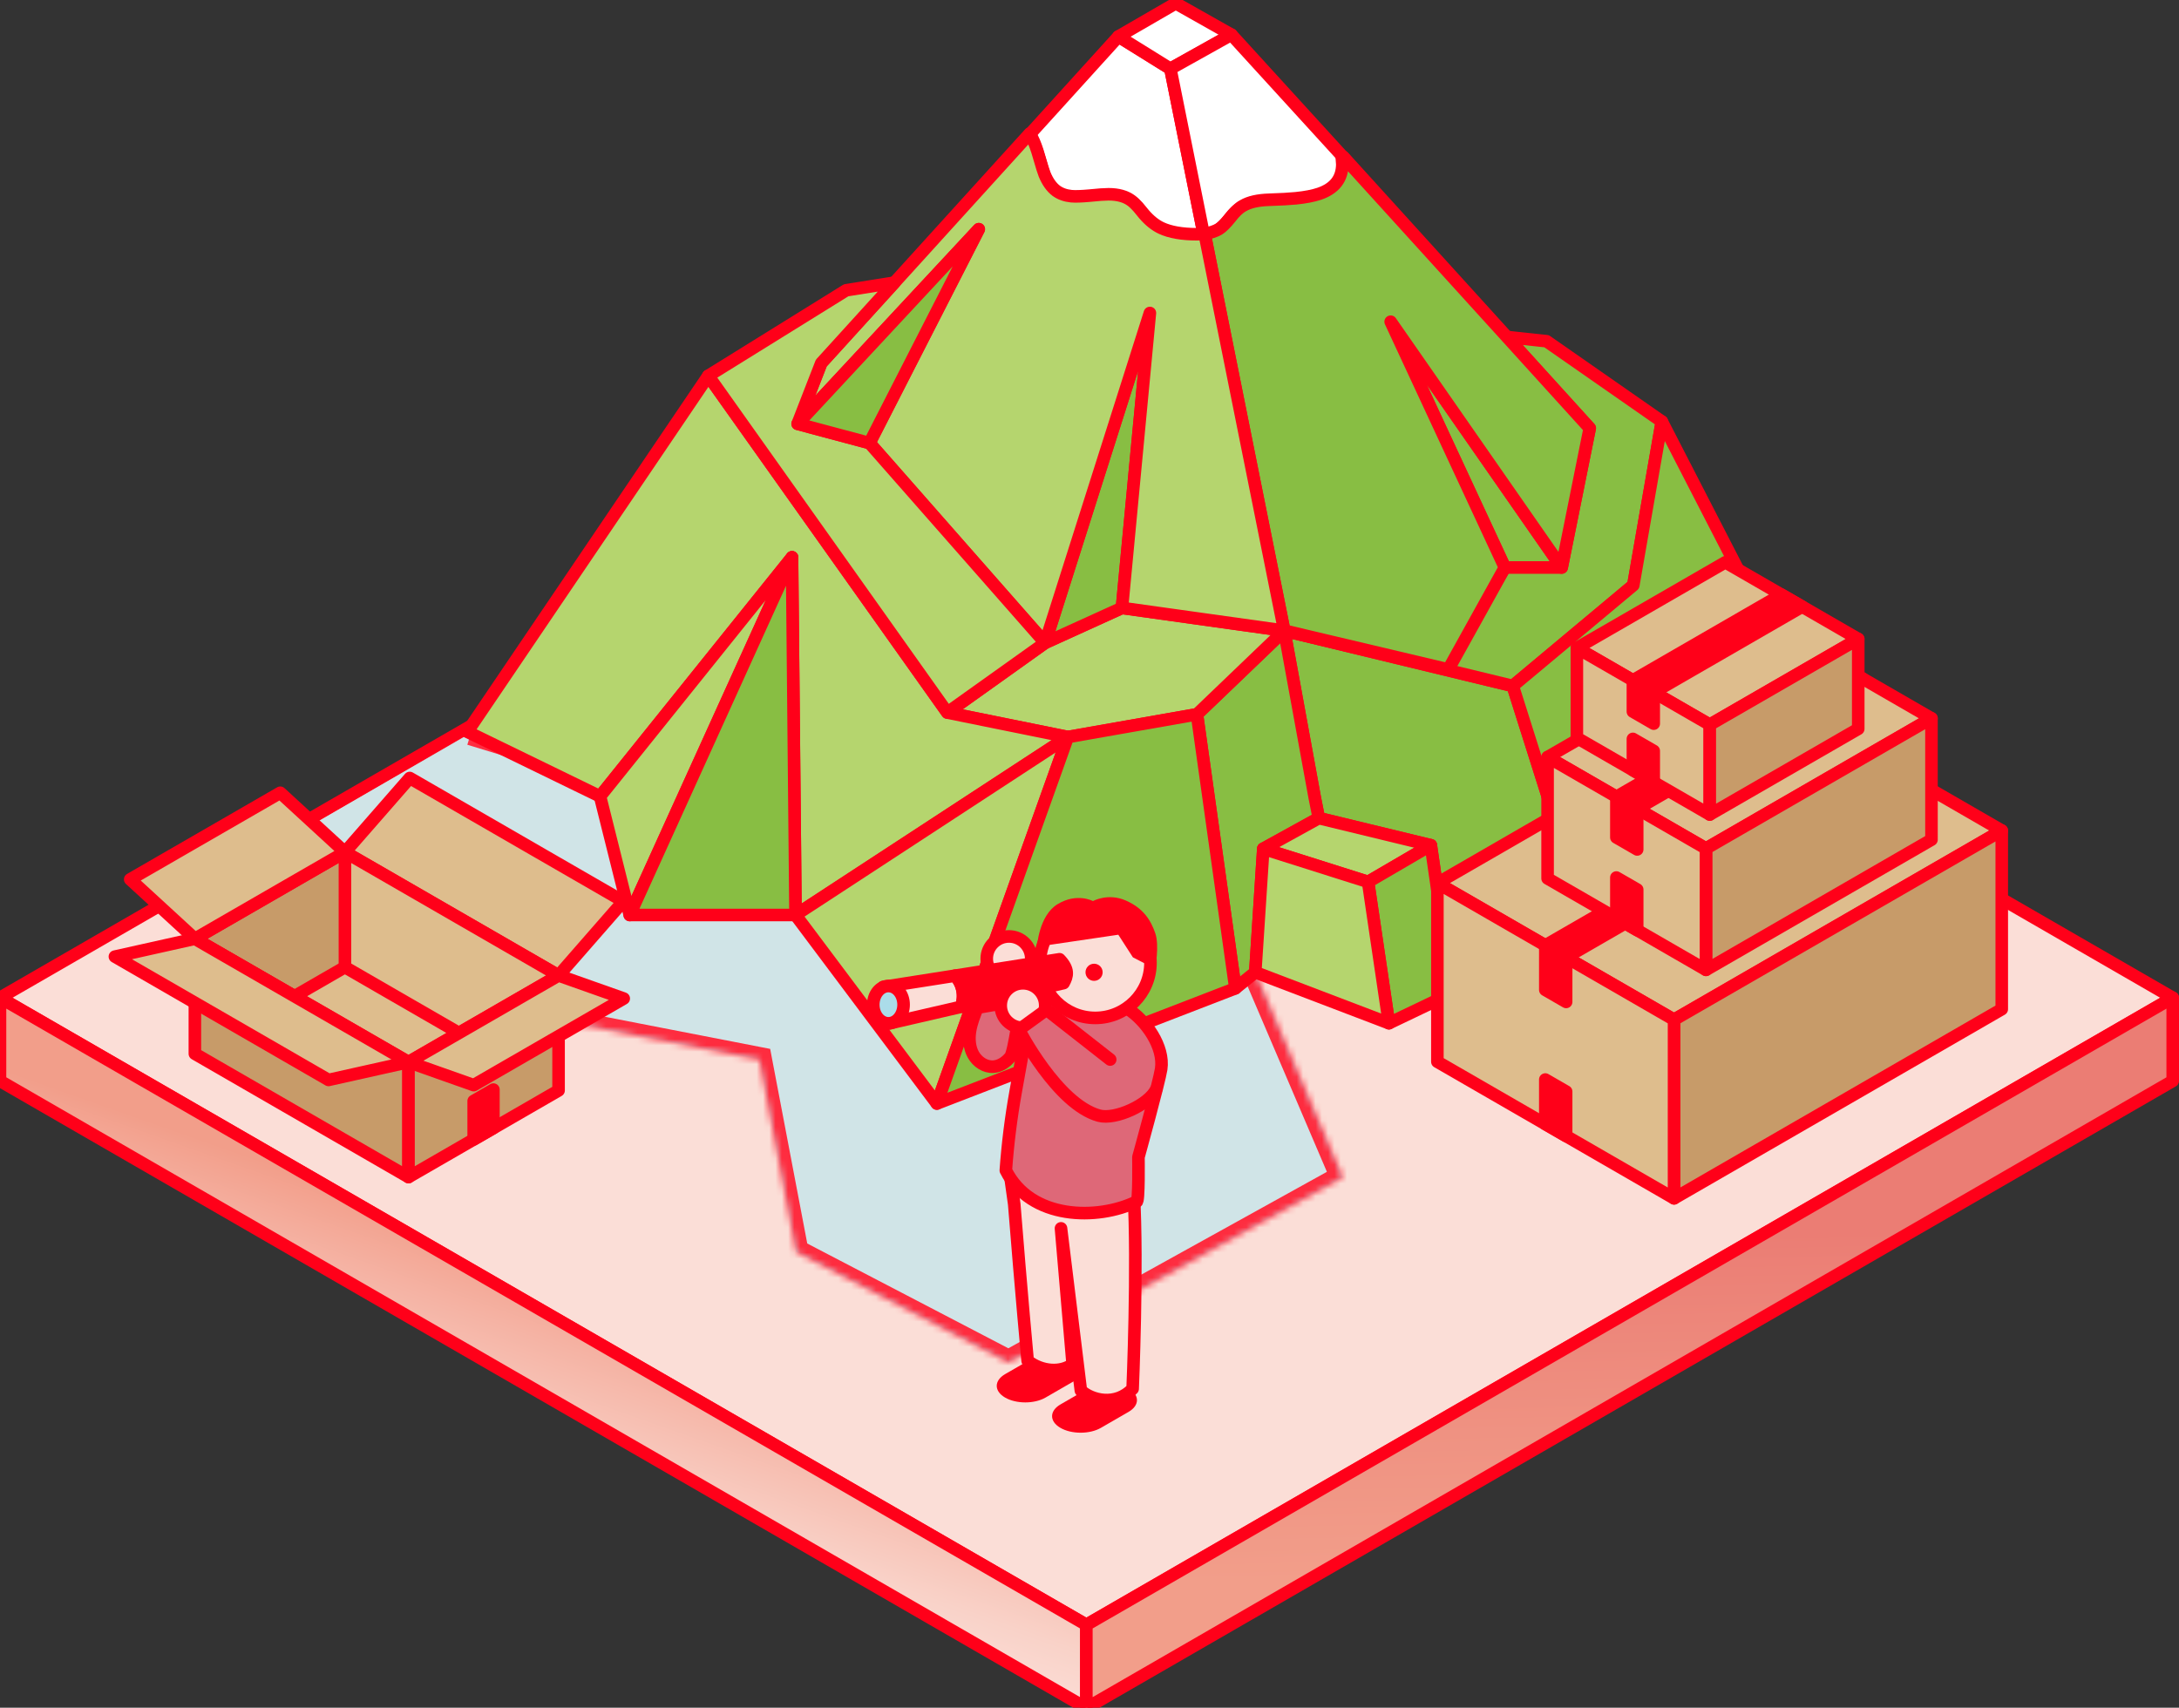<svg width="347" height="272" viewBox="0 0 347 272" fill="none" xmlns="http://www.w3.org/2000/svg">
<rect x="0" y="0" width="347" height="272" fill="#333333" stroke="none"/>
<path d="M173.001 258.802L0 158.92L172.999 59.039L346 158.921L173.001 258.802Z" fill="#FBDED7" stroke="#FF0019" stroke-width="2" stroke-linecap="round" stroke-linejoin="round"/>
<path d="M0 172.167V158.92L173.001 258.802V272.049L0 172.167Z" fill="url(#paint0_linear_18943_51133)" stroke="#FF0019" stroke-width="2" stroke-linecap="round" stroke-linejoin="round"/>
<path d="M345.999 158.922V172.169L173 272.05V258.803L345.999 158.922Z" fill="url(#paint1_linear_18943_51133)" stroke="#FF0019" stroke-width="2" stroke-linecap="round" stroke-linejoin="round"/>
<g opacity="0.8">
<mask id="path-4-inside-1_18943_51133" fill="white">
<path d="M43.043 135.255L80.113 151.76L85.945 161.965L120.937 168.77L126.768 199.387L160.608 217.024L213.853 187.524L199.898 154.861L75.006 116.709"/>
</mask>
<path d="M43.043 135.255L80.113 151.76L85.945 161.965L120.937 168.77L126.768 199.387L160.608 217.024L213.853 187.524L199.898 154.861L75.006 116.709" fill="#C6E6EB"/>
<path d="M80.113 151.76L81.85 150.767L81.525 150.199L80.927 149.933L80.113 151.76ZM85.945 161.965L84.208 162.958L84.663 163.754L85.563 163.929L85.945 161.965ZM120.937 168.77L122.901 168.396L122.648 167.065L121.318 166.807L120.937 168.77ZM126.768 199.387L124.804 199.761L124.985 200.713L125.844 201.161L126.768 199.387ZM160.608 217.024L159.683 218.797L160.637 219.294L161.577 218.773L160.608 217.024ZM213.853 187.524L214.822 189.273L216.401 188.398L215.692 186.738L213.853 187.524ZM199.898 154.861L201.737 154.075L201.371 153.22L200.482 152.948L199.898 154.861ZM42.23 137.082L79.3 153.587L80.927 149.933L43.856 133.428L42.23 137.082ZM78.377 152.752L84.208 162.958L87.681 160.973L81.85 150.767L78.377 152.752ZM85.563 163.929L120.555 170.733L121.318 166.807L86.327 160.002L85.563 163.929ZM118.972 169.144L124.804 199.761L128.733 199.013L122.901 168.396L118.972 169.144ZM125.844 201.161L159.683 218.797L161.532 215.25L127.693 197.614L125.844 201.161ZM161.577 218.773L214.822 189.273L212.883 185.774L159.638 215.274L161.577 218.773ZM215.692 186.738L201.737 154.075L198.058 155.647L212.014 188.309L215.692 186.738ZM200.482 152.948L75.591 114.796L74.422 118.622L199.313 156.774L200.482 152.948Z" fill="#FF0019" mask="url(#path-4-inside-1_18943_51133)"/>
</g>
<path d="M191.557 37.281C191.654 37.267 191.75 37.253 191.833 37.253V37.225C191.736 37.225 191.653 37.253 191.557 37.28V37.281Z" stroke="#FF0019" stroke-width="2" stroke-linecap="round" stroke-linejoin="round"/>
<path d="M165.569 25.425C165.968 26.867 166.254 27.752 166.398 28.096C166.869 29.268 167.484 30.125 168.227 30.682C168.855 31.153 169.641 31.439 170.584 31.525C171.212 31.582 172.126 31.553 173.341 31.439C174.783 31.31 175.812 31.238 176.399 31.238C177.869 31.238 179.055 31.567 179.955 32.21C180.284 32.467 180.641 32.795 181.013 33.209C181.227 33.452 181.541 33.838 181.97 34.367C182.799 35.338 183.698 36.053 184.655 36.51C186.041 37.152 187.898 37.481 190.213 37.481C190.741 37.481 191.24 37.453 191.698 37.395L186.384 10.955L178.113 5.812L163.914 21.468C164.114 21.768 164.3 22.082 164.471 22.425C164.842 23.154 165.198 24.153 165.571 25.425H165.569Z" fill="white" stroke="#FF0019" stroke-width="2" stroke-linecap="round" stroke-linejoin="round"/>
<path d="M196.095 5.526L187.237 0.527L178.109 5.812L186.38 10.954L196.095 5.526Z" fill="white" stroke="#FF0019" stroke-width="2" stroke-linecap="round" stroke-linejoin="round"/>
<path d="M204.516 100.443L209.368 127.027L210.021 130.308L227.859 134.632L231.266 158.156L256.506 158.577L240.906 109.257L204.516 100.443Z" fill="#88BE43" stroke="#FF0019" stroke-width="2" stroke-linecap="round" stroke-linejoin="round"/>
<path d="M210.019 130.308L209.366 127.027L204.513 100.443L190.609 113.776L196.727 157.418L199.897 154.86L201.176 135.187L210.019 130.308Z" fill="#88BE43" stroke="#FF0019" stroke-width="2" stroke-linecap="round" stroke-linejoin="round"/>
<path d="M166.433 102.39L150.861 113.5L170.048 117.391L190.611 113.777L204.514 100.444L178.668 96.828L166.433 102.39Z" fill="#B5D56E" stroke="#FF0019" stroke-width="2" stroke-linecap="round" stroke-linejoin="round"/>
<path d="M221.461 51.24L239.646 90.393H248.697L221.461 51.24Z" fill="#88BE43" stroke="#FF0019" stroke-width="2" stroke-linecap="round" stroke-linejoin="round"/>
<path d="M183.118 49.85L166.434 102.39L178.668 96.828L183.118 49.85Z" fill="#88BE43" stroke="#FF0019" stroke-width="2" stroke-linecap="round" stroke-linejoin="round"/>
<path d="M150.862 113.5L112.796 59.861L74.422 116.559L95.555 126.846L126.128 88.766L126.684 145.741L170.048 117.392L150.862 113.5Z" fill="#B5D56E" stroke="#FF0019" stroke-width="2" stroke-linecap="round" stroke-linejoin="round"/>
<path d="M95.555 126.846L100.282 145.741L126.129 88.766L95.555 126.846Z" fill="#B5D56E" stroke="#FF0019" stroke-width="2" stroke-linecap="round" stroke-linejoin="round"/>
<path d="M126.684 145.74L149.193 175.771L170.047 117.391L126.684 145.74Z" fill="#B5D56E" stroke="#FF0019" stroke-width="2" stroke-linecap="round" stroke-linejoin="round"/>
<path d="M100.281 145.741H126.684L126.128 88.766L100.281 145.741Z" fill="#88BE43" stroke="#FF0019" stroke-width="2" stroke-linecap="round" stroke-linejoin="round"/>
<path d="M217.86 140.471L227.857 134.633L210.019 130.309L201.176 135.188L217.86 140.471Z" fill="#B5D56E" stroke="#FF0019" stroke-width="2" stroke-linecap="round" stroke-linejoin="round"/>
<path d="M217.861 140.471L221.185 162.98L231.265 158.157L227.858 134.633L217.861 140.471Z" fill="#88BE43" stroke="#FF0019" stroke-width="2" stroke-linecap="round" stroke-linejoin="round"/>
<path d="M201.178 135.188L199.898 154.86L221.185 162.98L217.862 140.47L201.178 135.188Z" fill="#B5D56E" stroke="#FF0019" stroke-width="2" stroke-linecap="round" stroke-linejoin="round"/>
<path d="M170.048 117.392L149.193 175.772L196.729 157.42L190.611 113.777L170.048 117.392Z" fill="#88BE43" stroke="#FF0019" stroke-width="2" stroke-linecap="round" stroke-linejoin="round"/>
<path d="M191.697 37.394C192.583 37.266 193.326 37.023 193.911 36.665C194.425 36.365 195.04 35.766 195.739 34.865C196.41 33.994 197.067 33.38 197.682 33.022C198.681 32.451 200.053 32.137 201.781 32.093C203.596 32.036 204.98 31.951 205.966 31.851C207.437 31.709 208.665 31.465 209.622 31.136C212.022 30.321 214.313 29.885 214.313 27.628C214.313 27.358 214.256 26.585 214.142 25.299L196.096 5.525L186.383 10.953L191.697 37.393V37.394Z" fill="white" stroke="#FF0019" stroke-width="2" stroke-linecap="round" stroke-linejoin="round"/>
<path d="M248.699 90.392H239.648L230.64 105.171L204.516 100.444L240.906 109.258L260.1 93.215L264.642 67.141L246.29 54.35L239.983 53.674L253.163 68.202L248.699 90.392Z" fill="#88BE43" stroke="#FF0019" stroke-width="2" stroke-linecap="round" stroke-linejoin="round"/>
<path d="M213.759 26.145C213.745 28.454 212.536 30.024 210.102 30.858C209.115 31.192 207.877 31.428 206.362 31.581C205.375 31.678 203.956 31.761 202.107 31.817C200.342 31.872 198.951 32.178 197.936 32.776C197.297 33.124 196.642 33.749 195.947 34.654C195.223 35.557 194.613 36.169 194.098 36.488C193.5 36.836 192.764 37.086 191.887 37.212C191.859 37.212 191.846 37.212 191.832 37.226V37.254L204.512 100.445L230.64 106.629L239.646 90.393L221.46 51.242L248.697 90.393L253.159 68.203L239.979 53.674L213.951 25.006L213.673 25.034C213.728 25.604 213.742 25.98 213.756 26.146L213.759 26.145Z" fill="#88BE43" stroke="#FF0019" stroke-width="2" stroke-linecap="round" stroke-linejoin="round"/>
<path d="M127.018 67.507L155.867 36.504L138.46 70.566L166.433 102.39L183.118 49.851L178.669 96.829L204.515 100.444L191.835 37.253C191.752 37.253 191.654 37.267 191.558 37.281C191.251 37.295 190.932 37.31 190.598 37.31C188.235 37.31 186.343 36.976 184.94 36.323C183.967 35.864 183.05 35.127 182.201 34.14C181.77 33.599 181.451 33.209 181.228 32.959C180.852 32.542 180.491 32.194 180.143 31.944C179.239 31.276 178.03 30.943 176.529 30.943C175.931 30.943 174.888 31.012 173.415 31.166C172.178 31.276 171.246 31.305 170.606 31.25C169.646 31.152 168.855 30.861 168.2 30.387C167.45 29.817 166.825 28.941 166.337 27.745C166.199 27.398 165.906 26.494 165.489 25.034C165.127 23.728 164.751 22.713 164.377 21.975C164.252 21.725 164.126 21.489 163.988 21.266L142.438 45.012L130.787 57.83L127.02 67.507H127.018Z" fill="#B5D56E" stroke="#FF0019" stroke-width="2" stroke-linecap="round" stroke-linejoin="round"/>
<path d="M297.443 130.89L264.64 67.141L260.098 93.215L240.904 109.257L256.504 158.577L297.443 130.89Z" fill="#88BE43" stroke="#FF0019" stroke-width="2" stroke-linecap="round" stroke-linejoin="round"/>
<path d="M166.433 102.391L138.46 70.566L127.017 67.507L130.785 57.831L142.436 45.012L134.746 46.236L112.795 59.861L150.861 113.5L166.433 102.391Z" fill="#B5D56E" stroke="#FF0019" stroke-width="2" stroke-linecap="round" stroke-linejoin="round"/>
<path d="M127.018 67.508L138.46 70.567L155.867 36.504L127.018 67.508Z" fill="#88BE43" stroke="#FF0019" stroke-width="2" stroke-linecap="round" stroke-linejoin="round"/>
<path d="M266.588 162.417L318.77 132.288L281.084 110.527L228.902 140.657L266.588 162.417Z" fill="#DEBD8D" stroke="#FF0019" stroke-width="2" stroke-linecap="round" stroke-linejoin="round"/>
<path d="M249.403 152.495L301.584 122.366L298.267 120.451L246.086 150.58L249.403 152.495Z" fill="#FF0019" stroke="#FF0019" stroke-width="2" stroke-linecap="round" stroke-linejoin="round"/>
<path d="M266.591 190.87L318.774 160.745V132.291L266.59 162.417L266.591 190.87Z" fill="#C79B69" stroke="#FF0019" stroke-width="2" stroke-linecap="round" stroke-linejoin="round"/>
<path d="M228.898 169.114L266.586 190.871L266.587 162.418L228.9 140.66L228.898 169.114Z" fill="#DEBD8D" stroke="#FF0019" stroke-width="2" stroke-linecap="round" stroke-linejoin="round"/>
<path d="M249.403 159.585L249.404 152.496L246.087 150.58L246.086 157.669L249.403 159.585Z" fill="#FF0019" stroke="#FF0019" stroke-width="2" stroke-linecap="round" stroke-linejoin="round"/>
<path d="M249.403 180.949V173.86L246.086 171.945V179.034L249.403 180.949Z" fill="#FF0019" stroke="#FF0019" stroke-width="2" stroke-linecap="round" stroke-linejoin="round"/>
<path d="M271.673 135.149L307.581 114.415L282.36 99.852L246.451 120.585L271.673 135.149Z" fill="#DEBD8D" stroke="#FF0019" stroke-width="2" stroke-linecap="round" stroke-linejoin="round"/>
<path d="M260.721 128.824L296.629 108.09L293.312 106.176L257.404 126.909L260.721 128.824Z" fill="#FF0019" stroke="#FF0019" stroke-width="2" stroke-linecap="round" stroke-linejoin="round"/>
<path d="M271.674 154.48L307.583 133.747L307.582 114.414L271.674 135.148V154.48Z" fill="#C79B69" stroke="#FF0019" stroke-width="2" stroke-linecap="round" stroke-linejoin="round"/>
<path d="M246.449 139.92L271.673 154.48L271.674 135.148L246.451 120.586L246.449 139.92Z" fill="#DEBD8D" stroke="#FF0019" stroke-width="2" stroke-linecap="round" stroke-linejoin="round"/>
<path d="M260.719 135.3V128.826L257.402 126.91V133.385L260.719 135.3Z" fill="#FF0019" stroke="#FF0019" stroke-width="2" stroke-linecap="round" stroke-linejoin="round"/>
<path d="M260.719 148.158V141.684L257.402 139.77V146.243L260.719 148.158Z" fill="#FF0019" stroke="#FF0019" stroke-width="2" stroke-linecap="round" stroke-linejoin="round"/>
<path d="M272.277 115.429L295.917 101.779L274.753 89.559L251.113 103.21L272.277 115.429Z" fill="#DEBD8D" stroke="#FF0019" stroke-width="2" stroke-linecap="round" stroke-linejoin="round"/>
<path d="M263.354 110.276L286.994 96.625L283.677 94.711L260.037 108.361L263.354 110.276Z" fill="#FF0019" stroke="#FF0019" stroke-width="2" stroke-linecap="round" stroke-linejoin="round"/>
<path d="M251.111 117.523L272.275 129.74L272.276 115.429L251.113 103.211L251.111 117.523Z" fill="#DEBD8D" stroke="#FF0019" stroke-width="2" stroke-linecap="round" stroke-linejoin="round"/>
<path d="M263.352 115.261V110.276L260.035 108.361V113.346L263.352 115.261Z" fill="#FF0019" stroke="#FF0019" stroke-width="2" stroke-linecap="round" stroke-linejoin="round"/>
<path d="M263.352 124.588V119.603L260.035 117.688V122.672L263.352 124.588Z" fill="#FF0019" stroke="#FF0019" stroke-width="2" stroke-linecap="round" stroke-linejoin="round"/>
<path d="M272.277 129.74L295.92 116.092L295.919 101.781L272.277 115.428V129.74Z" fill="#C79B69" stroke="#FF0019" stroke-width="2" stroke-linecap="round" stroke-linejoin="round"/>
<path d="M65.055 169.17L31.035 149.526L54.931 135.73L88.95 155.374L65.055 169.17Z" fill="#C79B69" stroke="#FF0019" stroke-width="2" stroke-linecap="round" stroke-linejoin="round"/>
<path d="M65.053 187.485L31.033 167.842L31.035 149.525L65.055 169.168L65.053 187.485Z" fill="#C79B69" stroke="#FF0019" stroke-width="2" stroke-linecap="round" stroke-linejoin="round"/>
<path d="M88.951 173.688L65.055 187.484V169.168L88.95 155.373L88.951 173.688Z" fill="#C79B69" stroke="#FF0019" stroke-width="2" stroke-linecap="round" stroke-linejoin="round"/>
<path d="M75.432 169.313V163.178L78.574 161.365V167.498L75.432 169.313Z" fill="#C79B69" stroke="#FF0019" stroke-width="2" stroke-linecap="round" stroke-linejoin="round"/>
<path d="M75.432 181.494V175.36L78.574 173.547V179.68L75.432 181.494Z" fill="#FF0019" stroke="#FF0019" stroke-width="2" stroke-linecap="round" stroke-linejoin="round"/>
<path d="M88.949 155.372L54.93 135.729L65.248 123.918L99.267 143.561L88.949 155.372Z" fill="#DEBD8D" stroke="#FF0019" stroke-width="2" stroke-linecap="round" stroke-linejoin="round"/>
<path d="M65.055 169.17L88.949 155.372L54.93 135.73V163.324L65.055 169.17Z" fill="#DEBD8D" stroke="#FF0019" stroke-width="2" stroke-linecap="round" stroke-linejoin="round"/>
<path d="M46.895 158.683L65.054 169.169L73.088 164.53L54.928 154.045L46.895 158.683Z" fill="#DEBD8D" stroke="#FF0019" stroke-width="2" stroke-linecap="round" stroke-linejoin="round"/>
<path d="M54.93 135.73L31.033 149.525L20.736 140.064L44.633 126.27L54.93 135.73Z" fill="#DEBD8D" stroke="#FF0019" stroke-width="2" stroke-linecap="round" stroke-linejoin="round"/>
<path d="M52.317 172.011L18.297 152.367L31.034 149.525L65.055 169.168L52.317 172.011Z" fill="#DEBD8D" stroke="#FF0019" stroke-width="2" stroke-linecap="round" stroke-linejoin="round"/>
<path d="M99.328 159.043L75.431 172.839L65.055 169.168L88.95 155.373L99.328 159.043Z" fill="#DEBD8D" stroke="#FF0019" stroke-width="2" stroke-linecap="round" stroke-linejoin="round"/>
<path d="M160.075 218.862C158.288 219.894 158.279 221.566 160.054 222.599C161.83 223.631 164.72 223.631 166.506 222.599L170.899 220.062C172.687 219.03 172.696 217.357 170.92 216.325C169.145 215.293 166.255 215.293 164.468 216.325L160.075 218.862Z" fill="#FF0019"/>
<path d="M168.888 223.688C167.1 224.72 167.091 226.393 168.867 227.425C170.642 228.457 173.532 228.457 175.319 227.425L179.712 224.888C181.5 223.856 181.508 222.183 179.733 221.151C177.957 220.119 175.068 220.119 173.281 221.151L168.888 223.688Z" fill="#FF0019"/>
<path d="M180.541 189.884C181.213 201.676 180.368 221.204 180.368 221.204C177.689 224.021 173.842 223.058 172.125 221.478L168.961 195.651L170.814 217.297C168.966 218.663 165.943 218.525 163.652 216.752C163.652 216.752 162.622 205.734 161.513 191.8L160.631 185.51C167.531 187.79 173.708 192.358 180.541 189.884Z" fill="#FBDED7" stroke="#FF0019" stroke-width="2.005" stroke-linecap="round" stroke-linejoin="round"/>
<path d="M164.341 159.409C165.636 158.232 170.433 158.209 170.433 158.209L179.483 160.622C182.512 162.515 185.448 166.743 184.913 170.275C184.603 172.317 181.293 184.303 181.293 184.303C181.293 184.303 181.405 191.676 180.991 191.392C174.807 194.409 164.11 194.306 160.176 186.415C160.477 182.194 161.004 177.993 161.752 173.829L164.342 159.409H164.341Z" fill="#DE6878" stroke="#FF0019" stroke-width="2.005" stroke-linecap="round" stroke-linejoin="round"/>
<path d="M155.649 160.506C155.164 161.714 154.676 162.934 154.473 164.219C154.269 165.503 154.37 166.877 155.009 168.01C155.649 169.143 156.894 169.979 158.193 169.899C159.253 169.832 160.209 169.182 160.878 168.358C161.548 167.533 162.38 160.249 162.793 159.27L155.649 160.505V160.506Z" fill="#DE6878" stroke="#FF0019" stroke-width="2.005" stroke-linecap="round" stroke-linejoin="round"/>
<path d="M174.417 162.131C169.56 162.131 165.623 158.194 165.623 153.337C165.623 148.48 169.56 144.543 174.417 144.543C179.274 144.543 183.211 148.48 183.211 153.337C183.211 158.194 179.274 162.131 174.417 162.131Z" fill="#FBDED7" stroke="#FF0019" stroke-width="2.005" stroke-linecap="round" stroke-linejoin="round"/>
<path d="M168.415 144.016C171.502 142.137 174.052 143.523 174.052 143.523C174.052 143.523 176.443 142.184 179.286 143.434C182.129 144.684 183.288 146.63 183.983 148.668C184.655 150.636 183.951 154.312 183.951 154.312L180.41 152.482L178.088 148.882L165.138 150.794C165.138 150.794 165.419 145.838 168.413 144.014L168.415 144.016Z" fill="#FF0019"/>
<path d="M174.229 156.23C173.475 156.23 172.863 155.619 172.863 154.865C172.863 154.111 173.475 153.5 174.229 153.5C174.983 153.5 175.594 154.111 175.594 154.865C175.594 155.619 174.983 156.23 174.229 156.23Z" fill="#FF0019"/>
<path d="M168.85 155.152C168.096 155.152 167.485 154.541 167.485 153.787C167.485 153.033 168.096 152.422 168.85 152.422C169.604 152.422 170.215 153.033 170.215 153.787C170.215 154.541 169.604 155.152 168.85 155.152Z" fill="#FF0019"/>
<path d="M160.679 156.243C158.722 156.243 157.136 154.657 157.136 152.7C157.136 150.743 158.722 149.156 160.679 149.156C162.636 149.156 164.223 150.743 164.223 152.7C164.223 154.657 162.636 156.243 160.679 156.243Z" fill="#FBDED7" stroke="#FF0019" stroke-width="2.005" stroke-linecap="round" stroke-linejoin="round"/>
<path d="M140.66 157.196L141.44 163.042L153.079 160.352C153.651 158.623 153.362 156.752 152.084 155.402L140.66 157.196Z" fill="#FBDED7" stroke="#FF0019" stroke-width="2.005" stroke-linecap="round" stroke-linejoin="round"/>
<path d="M152.085 155.403C153.362 156.753 153.651 158.623 153.079 160.352L153.151 160.336L169.374 156.587C170.011 155.448 170.271 154.404 168.729 152.791L152.085 155.403Z" fill="#FF0019" stroke="#FF0019" stroke-width="2.005" stroke-linecap="round" stroke-linejoin="round"/>
<path d="M141.48 157.051C140.145 157.051 139.065 158.382 139.065 160.023C139.065 161.665 140.145 162.996 141.48 162.996C142.813 162.996 143.895 161.665 143.895 160.023C143.895 158.382 142.814 157.051 141.48 157.051Z" fill="#ABDCE9" stroke="#FF0019" stroke-width="2.005" stroke-linecap="round" stroke-linejoin="round"/>
<path d="M162.906 163.702C160.949 163.702 159.362 162.116 159.362 160.159C159.362 158.202 160.949 156.615 162.906 156.615C164.863 156.615 166.449 158.202 166.449 160.159C166.449 162.116 164.863 163.702 162.906 163.702Z" fill="#FBDED7" stroke="#FF0019" stroke-width="2.005" stroke-linecap="round" stroke-linejoin="round"/>
<path d="M176.793 168.76L166.656 160.818L162.266 164.006C162.266 164.006 168.353 175.878 175.02 177.698C177.61 178.405 182.986 175.955 184.107 173.515" fill="#DE6878"/>
<path d="M176.793 168.76L166.656 160.818L162.266 164.006C162.266 164.006 168.353 175.878 175.02 177.698C177.61 178.405 182.986 175.955 184.107 173.515" stroke="#FF0019" stroke-width="2.005" stroke-linecap="round" stroke-linejoin="round"/>
<defs>
<linearGradient id="paint0_linear_18943_51133" x1="91.139" y1="202.39" x2="77.648" y2="240.473" gradientUnits="userSpaceOnUse">
<stop stop-color="#F29E8A"/>
<stop offset="0.29" stop-color="#F5B3A4"/>
<stop offset="0.75" stop-color="#F9D2C8"/>
<stop offset="1" stop-color="#FBDED7"/>
</linearGradient>
<linearGradient id="paint1_linear_18943_51133" x1="260.367" y1="250.386" x2="259.045" y2="197.244" gradientUnits="userSpaceOnUse">
<stop stop-color="#F29E8A"/>
<stop offset="0.43" stop-color="#EF9282"/>
<stop offset="1" stop-color="#EB7D74"/>
</linearGradient>
</defs>
</svg>
